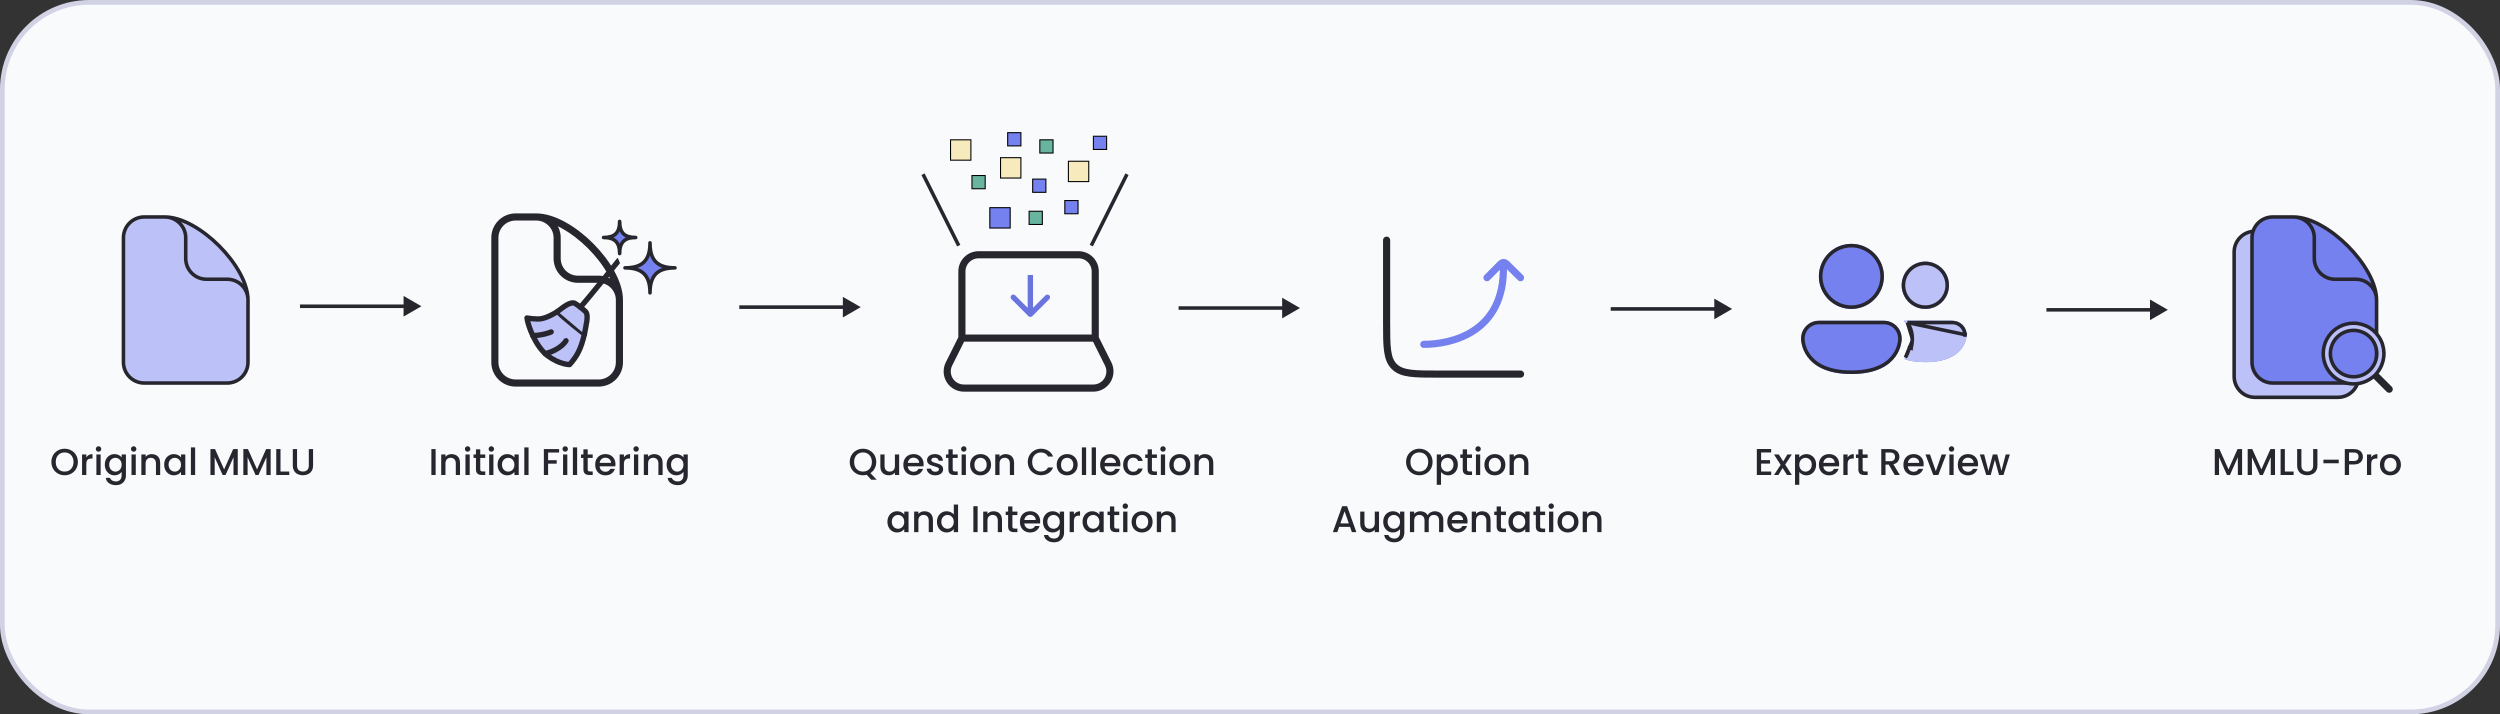 <svg width="700" height="200" viewBox="0 0 700 200" fill="none" xmlns="http://www.w3.org/2000/svg">
<rect x="0" y="0" width="700" height="200" fill="#333333" stroke="none"/>
<rect x="0.661" y="0.661" width="698.678" height="198.678" rx="24.339" fill="#F9FAFB"/>
<rect x="0.661" y="0.661" width="698.678" height="198.678" rx="24.339" stroke="#D2D2E5" stroke-width="1.322"/>
<path d="M46.131 60.75H40.375C38.833 60.75 37.355 61.362 36.265 62.452C35.175 63.542 34.562 65.021 34.562 66.562V101.438C34.562 102.979 35.175 104.458 36.265 105.548C37.355 106.638 38.833 107.25 40.375 107.25H63.625C65.167 107.25 66.645 106.638 67.735 105.548C68.825 104.458 69.438 102.979 69.438 101.438V84M46.131 60.75C49.342 60.75 52 63.351 52 66.562V72.375C52 73.917 52.612 75.395 53.702 76.485C54.792 77.575 56.271 78.188 57.812 78.188H63.625C65.167 78.188 66.645 78.8 67.735 79.89C68.825 80.98 69.438 82.458 69.438 84M46.131 60.75C55.663 60.75 69.438 74.597 69.438 84L46.131 60.75Z" fill="#BCC2F7"/>
<path d="M46.131 60.75H40.375C38.833 60.75 37.355 61.362 36.265 62.452C35.175 63.542 34.562 65.021 34.562 66.562V101.437C34.562 102.979 35.175 104.458 36.265 105.548C37.355 106.638 38.833 107.25 40.375 107.25H63.625C65.167 107.25 66.645 106.638 67.735 105.548C68.825 104.458 69.438 102.979 69.438 101.437V84M46.131 60.75C49.342 60.75 52 63.351 52 66.562V72.375C52 73.917 52.612 75.395 53.702 76.485C54.792 77.575 56.271 78.188 57.812 78.188H63.625C65.167 78.188 66.645 78.8 67.735 79.89C68.825 80.98 69.438 82.458 69.438 84M46.131 60.75C55.663 60.75 69.438 74.597 69.438 84" stroke="#27262F" stroke-linecap="round" stroke-linejoin="round"/>
<path d="M150.131 60.75H144.375C142.833 60.75 141.355 61.362 140.265 62.452C139.175 63.542 138.562 65.021 138.562 66.562V101.437C138.562 102.979 139.175 104.458 140.265 105.548C141.355 106.638 142.833 107.25 144.375 107.25H167.625C169.167 107.25 170.645 106.638 171.735 105.548C172.825 104.458 173.437 102.979 173.437 101.437V84M150.131 60.75C153.342 60.75 156 63.351 156 66.562V72.375C156 73.917 156.612 75.395 157.702 76.485C158.792 77.575 160.271 78.188 161.812 78.188H167.625C169.167 78.188 170.645 78.8 171.735 79.89C172.825 80.98 173.437 82.458 173.437 84M150.131 60.75C159.663 60.75 173.437 74.597 173.437 84" stroke="#27262F" stroke-width="2" stroke-linecap="round" stroke-linejoin="round"/>
<g clip-path="url(#clip0_8_75)">
<path d="M153.325 99.592C156.634 102.089 159.481 102.088 159.481 102.088C161.593 99.731 162.663 97.716 163.642 93.548C163.642 93.548 157.468 88.765 156.14 87.191C156.14 87.191 153.698 88.808 151.715 89.215C150.221 89.521 147.558 89.035 147.558 89.035C147.818 91.187 149.963 97.053 153.325 99.592Z" fill="#BCC2F7" stroke="#27262F" stroke-width="1.5" stroke-linecap="round" stroke-linejoin="round"/>
<path d="M156.14 87.191C157.456 86.24 159.821 84.125 161.125 85.029C162.143 85.684 163.096 86.434 163.973 87.268C164.902 88.236 164.082 91.05 163.642 93.548" fill="#BCC2F7"/>
<path d="M156.14 87.191C157.456 86.24 159.821 84.125 161.125 85.029C162.143 85.684 163.096 86.434 163.973 87.268C164.902 88.236 164.082 91.05 163.642 93.548" stroke="#27262F" stroke-width="1.5" stroke-linecap="round" stroke-linejoin="round"/>
<path d="M162.516 86.017C164.753 83.511 173.277 72.9 173.277 72.9L162.516 86.017ZM149.185 93.973C152.338 93.859 154.324 92.943 154.324 92.943L149.185 93.973ZM152.654 99.028C157.151 97.878 158.478 95.412 158.478 95.412L152.654 99.028Z" fill="#BCC2F7"/>
<path d="M162.516 86.017C164.753 83.511 173.277 72.9 173.277 72.9M149.185 93.973C152.338 93.859 154.324 92.943 154.324 92.943M152.654 99.028C157.151 97.878 158.478 95.412 158.478 95.412" stroke="#27262F" stroke-width="1.5" stroke-linecap="round" stroke-linejoin="round"/>
</g>
<path d="M175 75C179.875 75 182 72.949 182 68C182 72.949 184.11 75 189 75C184.11 75 182 77.11 182 82C182 77.11 179.875 75 175 75ZM169 66.5C172.134 66.5 173.5 65.182 173.5 62C173.5 65.182 174.857 66.5 178 66.5C174.857 66.5 173.5 67.857 173.5 71C173.5 67.857 172.134 66.5 169 66.5Z" fill="#7581EE" stroke="#27262F" stroke-linejoin="round"/>
<path d="M637.131 64.75H631.375C629.833 64.75 628.355 65.362 627.265 66.452C626.175 67.543 625.562 69.021 625.562 70.562V105.438C625.562 106.979 626.175 108.458 627.265 109.548C628.355 110.638 629.833 111.25 631.375 111.25H654.625C656.167 111.25 657.645 110.638 658.735 109.548C659.825 108.458 660.438 106.979 660.438 105.438V88M637.131 64.75C640.342 64.75 643 67.351 643 70.562V76.375C643 77.917 643.612 79.395 644.702 80.485C645.792 81.575 647.271 82.188 648.812 82.188H654.625C656.167 82.188 657.645 82.8 658.735 83.89C659.825 84.98 660.438 86.458 660.438 88M637.131 64.75C646.663 64.75 660.438 78.597 660.438 88L637.131 64.75Z" fill="#BCC2F7"/>
<path d="M637.131 64.75H631.375C629.833 64.75 628.355 65.362 627.265 66.452C626.175 67.543 625.562 69.021 625.562 70.562V105.437C625.562 106.979 626.175 108.458 627.265 109.548C628.355 110.638 629.833 111.25 631.375 111.25H654.625C656.167 111.25 657.645 110.638 658.735 109.548C659.825 108.458 660.437 106.979 660.437 105.437V88M637.131 64.75C640.342 64.75 643 67.351 643 70.562V76.375C643 77.917 643.612 79.395 644.702 80.485C645.792 81.575 647.271 82.188 648.812 82.188H654.625C656.167 82.188 657.645 82.8 658.735 83.89C659.825 84.98 660.437 86.458 660.437 88M637.131 64.75C646.663 64.75 660.437 78.597 660.437 88" stroke="#27262F" stroke-linecap="round" stroke-linejoin="round"/>
<path d="M642.131 60.75H636.375C634.833 60.75 633.355 61.362 632.265 62.452C631.175 63.542 630.562 65.021 630.562 66.562V101.438C630.562 102.979 631.175 104.458 632.265 105.548C633.355 106.638 634.833 107.25 636.375 107.25H659.625C661.167 107.25 662.645 106.638 663.735 105.548C664.825 104.458 665.438 102.979 665.438 101.438V84M642.131 60.75C645.342 60.75 648 63.351 648 66.562V72.375C648 73.917 648.612 75.395 649.702 76.485C650.792 77.575 652.271 78.188 653.812 78.188H659.625C661.167 78.188 662.645 78.8 663.735 79.89C664.825 80.98 665.438 82.458 665.438 84M642.131 60.75C651.663 60.75 665.438 74.597 665.438 84L642.131 60.75Z" fill="#7581EE"/>
<path d="M642.131 60.75H636.375C634.833 60.75 633.355 61.362 632.265 62.452C631.175 63.542 630.562 65.021 630.562 66.562V101.438C630.562 102.979 631.175 104.458 632.265 105.548C633.355 106.638 634.833 107.25 636.375 107.25H659.625C661.167 107.25 662.645 106.638 663.735 105.548C664.825 104.458 665.438 102.979 665.438 101.438V84M642.131 60.75C645.342 60.75 648 63.351 648 66.562V72.375C648 73.917 648.612 75.395 649.702 76.485C650.792 77.575 652.271 78.188 653.812 78.188H659.625C661.167 78.188 662.645 78.8 663.735 79.89C664.825 80.98 665.438 82.458 665.438 84M642.131 60.75C651.663 60.75 665.438 74.597 665.438 84" stroke="#27262F" stroke-linecap="round" stroke-linejoin="round"/>
<path d="M664.972 105.678L664.655 105.362L664.306 105.641C663.245 106.489 661.997 107.07 660.665 107.335C659.334 107.601 657.958 107.544 656.653 107.169C655.348 106.794 654.152 106.112 653.165 105.18C652.178 104.248 651.428 103.092 650.979 101.811C650.53 100.53 650.395 99.159 650.584 97.815C650.773 96.47 651.282 95.191 652.067 94.083C652.853 92.976 653.892 92.072 655.098 91.449C656.304 90.826 657.642 90.5 659 90.5C660.601 90.5 662.169 90.952 663.524 91.804C664.88 92.656 665.967 93.873 666.661 95.315C667.355 96.758 667.627 98.367 667.447 99.957C667.266 101.548 666.641 103.055 665.641 104.306L665.362 104.655L665.678 104.972L669.35 108.643C669.439 108.737 669.489 108.862 669.488 108.992C669.487 109.123 669.434 109.249 669.341 109.341C669.249 109.434 669.123 109.487 668.992 109.488C668.862 109.489 668.737 109.439 668.643 109.35L664.972 105.678ZM652.995 96.513C652.668 97.301 652.5 98.146 652.5 99C652.5 100.724 653.185 102.377 654.404 103.596C655.623 104.815 657.276 105.5 659 105.5C660.724 105.5 662.377 104.815 663.596 103.596C664.815 102.377 665.5 100.724 665.5 99C665.5 98.146 665.332 97.301 665.005 96.513C664.679 95.724 664.2 95.007 663.596 94.404C662.993 93.8 662.276 93.321 661.487 92.995C660.699 92.668 659.854 92.5 659 92.5C658.146 92.5 657.301 92.668 656.513 92.995C655.724 93.321 655.007 93.8 654.404 94.404C653.8 95.007 653.321 95.724 652.995 96.513Z" fill="#BCC2F7" stroke="#27262F"/>
<path d="M18.096 133.073C17.421 133.073 16.797 132.916 16.226 132.603C15.662 132.282 15.212 131.84 14.878 131.276C14.55 130.704 14.387 130.064 14.387 129.353C14.387 128.642 14.55 128.005 14.878 127.441C15.212 126.876 15.662 126.437 16.226 126.124C16.797 125.803 17.421 125.643 18.096 125.643C18.779 125.643 19.403 125.803 19.967 126.124C20.538 126.437 20.988 126.876 21.315 127.441C21.642 128.005 21.806 128.642 21.806 129.353C21.806 130.064 21.642 130.704 21.315 131.276C20.988 131.84 20.538 132.282 19.967 132.603C19.403 132.916 18.779 133.073 18.096 133.073ZM18.096 132.039C18.577 132.039 19.006 131.931 19.382 131.715C19.758 131.492 20.051 131.178 20.26 130.774C20.476 130.363 20.584 129.889 20.584 129.353C20.584 128.817 20.476 128.346 20.26 127.942C20.051 127.538 19.758 127.228 19.382 127.012C19.006 126.796 18.577 126.688 18.096 126.688C17.616 126.688 17.187 126.796 16.811 127.012C16.435 127.228 16.139 127.538 15.923 127.942C15.714 128.346 15.609 128.817 15.609 129.353C15.609 129.889 15.714 130.363 15.923 130.774C16.139 131.178 16.435 131.492 16.811 131.715C17.187 131.931 17.616 132.039 18.096 132.039ZM24.17 128.078C24.344 127.785 24.574 127.559 24.859 127.399C25.152 127.232 25.497 127.148 25.894 127.148V128.381H25.591C25.124 128.381 24.769 128.5 24.525 128.736C24.288 128.973 24.17 129.384 24.17 129.969V133H22.978V127.242H24.17V128.078ZM27.595 126.479C27.379 126.479 27.198 126.406 27.052 126.26C26.905 126.113 26.832 125.932 26.832 125.716C26.832 125.5 26.905 125.319 27.052 125.173C27.198 125.027 27.379 124.953 27.595 124.953C27.804 124.953 27.982 125.027 28.128 125.173C28.274 125.319 28.348 125.5 28.348 125.716C28.348 125.932 28.274 126.113 28.128 126.26C27.982 126.406 27.804 126.479 27.595 126.479ZM28.18 127.242V133H26.989V127.242H28.18ZM32.064 127.148C32.51 127.148 32.904 127.239 33.245 127.42C33.593 127.594 33.865 127.813 34.06 128.078V127.242H35.262V133.094C35.262 133.624 35.151 134.094 34.928 134.505C34.705 134.923 34.381 135.25 33.956 135.487C33.538 135.724 33.036 135.842 32.451 135.842C31.671 135.842 31.023 135.658 30.507 135.289C29.992 134.926 29.699 134.432 29.629 133.805H30.81C30.901 134.104 31.092 134.345 31.385 134.526C31.685 134.714 32.04 134.808 32.451 134.808C32.932 134.808 33.318 134.662 33.611 134.369C33.91 134.076 34.06 133.651 34.06 133.094V132.133C33.858 132.404 33.583 132.634 33.235 132.822C32.893 133.003 32.503 133.094 32.064 133.094C31.563 133.094 31.103 132.969 30.685 132.718C30.274 132.46 29.946 132.105 29.703 131.652C29.466 131.192 29.347 130.673 29.347 130.095C29.347 129.517 29.466 129.005 29.703 128.559C29.946 128.113 30.274 127.768 30.685 127.524C31.103 127.273 31.563 127.148 32.064 127.148ZM34.06 130.116C34.06 129.719 33.977 129.374 33.809 129.081C33.649 128.789 33.437 128.566 33.172 128.412C32.907 128.259 32.622 128.183 32.315 128.183C32.009 128.183 31.723 128.259 31.458 128.412C31.194 128.559 30.977 128.778 30.81 129.071C30.65 129.356 30.57 129.698 30.57 130.095C30.57 130.492 30.65 130.84 30.81 131.14C30.977 131.439 31.194 131.669 31.458 131.83C31.73 131.983 32.016 132.059 32.315 132.059C32.622 132.059 32.907 131.983 33.172 131.83C33.437 131.676 33.649 131.453 33.809 131.161C33.977 130.861 34.06 130.513 34.06 130.116ZM37.433 126.479C37.217 126.479 37.036 126.406 36.889 126.26C36.743 126.113 36.67 125.932 36.67 125.716C36.67 125.5 36.743 125.319 36.889 125.173C37.036 125.027 37.217 124.953 37.433 124.953C37.642 124.953 37.819 125.027 37.966 125.173C38.112 125.319 38.185 125.5 38.185 125.716C38.185 125.932 38.112 126.113 37.966 126.26C37.819 126.406 37.642 126.479 37.433 126.479ZM38.018 127.242V133H36.827V127.242H38.018ZM42.487 127.148C42.94 127.148 43.344 127.242 43.699 127.43C44.062 127.618 44.344 127.897 44.546 128.266C44.748 128.635 44.849 129.081 44.849 129.604V133H43.668V129.781C43.668 129.266 43.539 128.872 43.281 128.601C43.024 128.322 42.672 128.183 42.226 128.183C41.78 128.183 41.425 128.322 41.16 128.601C40.902 128.872 40.773 129.266 40.773 129.781V133H39.582V127.242H40.773V127.9C40.968 127.664 41.216 127.479 41.515 127.347C41.822 127.214 42.146 127.148 42.487 127.148ZM45.971 130.095C45.971 129.517 46.09 129.005 46.327 128.559C46.571 128.113 46.898 127.768 47.309 127.524C47.727 127.273 48.187 127.148 48.688 127.148C49.141 127.148 49.535 127.239 49.869 127.42C50.211 127.594 50.482 127.813 50.684 128.078V127.242H51.886V133H50.684V132.143C50.482 132.415 50.207 132.641 49.859 132.822C49.51 133.003 49.113 133.094 48.667 133.094C48.173 133.094 47.72 132.969 47.309 132.718C46.898 132.46 46.571 132.105 46.327 131.652C46.09 131.192 45.971 130.673 45.971 130.095ZM50.684 130.116C50.684 129.719 50.601 129.374 50.434 129.081C50.273 128.789 50.061 128.566 49.796 128.412C49.531 128.259 49.246 128.183 48.939 128.183C48.633 128.183 48.347 128.259 48.082 128.412C47.818 128.559 47.602 128.778 47.434 129.071C47.274 129.356 47.194 129.698 47.194 130.095C47.194 130.492 47.274 130.84 47.434 131.14C47.602 131.439 47.818 131.669 48.082 131.83C48.354 131.983 48.64 132.059 48.939 132.059C49.246 132.059 49.531 131.983 49.796 131.83C50.061 131.676 50.273 131.453 50.434 131.161C50.601 130.861 50.684 130.513 50.684 130.116ZM54.642 125.267V133H53.451V125.267H54.642ZM66.57 125.737V133H65.379V128.026L63.163 133H62.338L60.112 128.026V133H58.921V125.737H60.206L62.756 131.432L65.295 125.737H66.57ZM75.785 125.737V133H74.594V128.026L72.379 133H71.553L69.327 128.026V133H68.136V125.737H69.421L71.971 131.432L74.51 125.737H75.785ZM78.542 132.039H80.998V133H77.351V125.737H78.542V132.039ZM83.175 125.737V130.367C83.175 130.917 83.318 131.331 83.604 131.61C83.896 131.889 84.3 132.028 84.816 132.028C85.338 132.028 85.743 131.889 86.028 131.61C86.321 131.331 86.467 130.917 86.467 130.367V125.737H87.658V130.346C87.658 130.938 87.529 131.439 87.272 131.85C87.014 132.262 86.669 132.568 86.237 132.77C85.805 132.972 85.328 133.073 84.805 133.073C84.283 133.073 83.806 132.972 83.374 132.77C82.949 132.568 82.611 132.262 82.36 131.85C82.109 131.439 81.984 130.938 81.984 130.346V125.737H83.175Z" fill="#27262F"/>
<path d="M121.975 125.737V133H120.784V125.737H121.975ZM126.444 127.148C126.897 127.148 127.301 127.242 127.656 127.43C128.019 127.618 128.301 127.897 128.503 128.266C128.705 128.635 128.806 129.081 128.806 129.604V133H127.625V129.781C127.625 129.266 127.496 128.872 127.238 128.601C126.981 128.322 126.629 128.183 126.183 128.183C125.737 128.183 125.382 128.322 125.117 128.601C124.859 128.872 124.73 129.266 124.73 129.781V133H123.539V127.242H124.73V127.9C124.925 127.664 125.173 127.479 125.472 127.347C125.779 127.214 126.103 127.148 126.444 127.148ZM130.932 126.479C130.716 126.479 130.534 126.406 130.388 126.26C130.242 126.113 130.169 125.932 130.169 125.716C130.169 125.5 130.242 125.319 130.388 125.173C130.534 125.027 130.716 124.953 130.932 124.953C131.141 124.953 131.318 125.027 131.465 125.173C131.611 125.319 131.684 125.5 131.684 125.716C131.684 125.932 131.611 126.113 131.465 126.26C131.318 126.406 131.141 126.479 130.932 126.479ZM131.517 127.242V133H130.325V127.242H131.517ZM134.471 128.214V131.401C134.471 131.617 134.519 131.774 134.617 131.871C134.722 131.962 134.896 132.007 135.14 132.007H135.871V133H134.931C134.394 133 133.983 132.875 133.697 132.624C133.412 132.373 133.269 131.965 133.269 131.401V128.214H132.59V127.242H133.269V125.81H134.471V127.242H135.871V128.214H134.471ZM137.575 126.479C137.359 126.479 137.178 126.406 137.032 126.26C136.885 126.113 136.812 125.932 136.812 125.716C136.812 125.5 136.885 125.319 137.032 125.173C137.178 125.027 137.359 124.953 137.575 124.953C137.784 124.953 137.962 125.027 138.108 125.173C138.254 125.319 138.328 125.5 138.328 125.716C138.328 125.932 138.254 126.113 138.108 126.26C137.962 126.406 137.784 126.479 137.575 126.479ZM138.16 127.242V133H136.969V127.242H138.16ZM139.327 130.095C139.327 129.517 139.446 129.005 139.683 128.559C139.926 128.113 140.254 127.768 140.665 127.524C141.083 127.273 141.543 127.148 142.044 127.148C142.497 127.148 142.891 127.239 143.225 127.42C143.566 127.594 143.838 127.813 144.04 128.078V127.242H145.242V133H144.04V132.143C143.838 132.415 143.563 132.641 143.215 132.822C142.866 133.003 142.469 133.094 142.023 133.094C141.529 133.094 141.076 132.969 140.665 132.718C140.254 132.46 139.926 132.105 139.683 131.652C139.446 131.192 139.327 130.673 139.327 130.095ZM144.04 130.116C144.04 129.719 143.957 129.374 143.789 129.081C143.629 128.789 143.417 128.566 143.152 128.412C142.887 128.259 142.602 128.183 142.295 128.183C141.989 128.183 141.703 128.259 141.438 128.412C141.173 128.559 140.957 128.778 140.79 129.071C140.63 129.356 140.55 129.698 140.55 130.095C140.55 130.492 140.63 130.84 140.79 131.14C140.957 131.439 141.173 131.669 141.438 131.83C141.71 131.983 141.996 132.059 142.295 132.059C142.602 132.059 142.887 131.983 143.152 131.83C143.417 131.676 143.629 131.453 143.789 131.161C143.957 130.861 144.04 130.513 144.04 130.116ZM147.998 125.267V133H146.807V125.267H147.998ZM156.551 125.737V126.709H153.468V128.851H155.871V129.823H153.468V133H152.277V125.737H156.551ZM158.261 126.479C158.045 126.479 157.864 126.406 157.717 126.26C157.571 126.113 157.498 125.932 157.498 125.716C157.498 125.5 157.571 125.319 157.717 125.173C157.864 125.027 158.045 124.953 158.261 124.953C158.47 124.953 158.647 125.027 158.794 125.173C158.94 125.319 159.013 125.5 159.013 125.716C159.013 125.932 158.94 126.113 158.794 126.26C158.647 126.406 158.47 126.479 158.261 126.479ZM158.846 127.242V133H157.655V127.242H158.846ZM161.601 125.267V133H160.41V125.267H161.601ZM164.555 128.214V131.401C164.555 131.617 164.604 131.774 164.702 131.871C164.806 131.962 164.98 132.007 165.224 132.007H165.956V133H165.015C164.479 133 164.068 132.875 163.782 132.624C163.496 132.373 163.354 131.965 163.354 131.401V128.214H162.674V127.242H163.354V125.81H164.555V127.242H165.956V128.214H164.555ZM172.331 129.98C172.331 130.196 172.317 130.391 172.289 130.565H167.89C167.924 131.025 168.095 131.394 168.402 131.673C168.708 131.952 169.084 132.091 169.53 132.091C170.171 132.091 170.624 131.823 170.889 131.286H172.174C172 131.816 171.683 132.251 171.223 132.592C170.77 132.927 170.206 133.094 169.53 133.094C168.98 133.094 168.485 132.972 168.046 132.728C167.614 132.477 167.273 132.129 167.022 131.683C166.778 131.23 166.656 130.708 166.656 130.116C166.656 129.524 166.775 129.005 167.012 128.559C167.256 128.106 167.593 127.758 168.025 127.514C168.464 127.27 168.966 127.148 169.53 127.148C170.074 127.148 170.558 127.266 170.983 127.503C171.408 127.74 171.739 128.075 171.976 128.507C172.212 128.931 172.331 129.423 172.331 129.98ZM171.087 129.604C171.08 129.165 170.924 128.813 170.617 128.548C170.31 128.284 169.931 128.151 169.478 128.151C169.067 128.151 168.715 128.284 168.423 128.548C168.13 128.806 167.956 129.158 167.9 129.604H171.087ZM174.694 128.078C174.869 127.785 175.099 127.559 175.384 127.399C175.677 127.232 176.022 127.148 176.419 127.148V128.381H176.116C175.649 128.381 175.294 128.5 175.05 128.736C174.813 128.973 174.694 129.384 174.694 129.969V133H173.503V127.242H174.694V128.078ZM178.12 126.479C177.904 126.479 177.723 126.406 177.576 126.26C177.43 126.113 177.357 125.932 177.357 125.716C177.357 125.5 177.43 125.319 177.576 125.173C177.723 125.027 177.904 124.953 178.12 124.953C178.329 124.953 178.507 125.027 178.653 125.173C178.799 125.319 178.872 125.5 178.872 125.716C178.872 125.932 178.799 126.113 178.653 126.26C178.507 126.406 178.329 126.479 178.12 126.479ZM178.705 127.242V133H177.514V127.242H178.705ZM183.174 127.148C183.627 127.148 184.031 127.242 184.386 127.43C184.749 127.618 185.031 127.897 185.233 128.266C185.435 128.635 185.536 129.081 185.536 129.604V133H184.355V129.781C184.355 129.266 184.226 128.872 183.968 128.601C183.711 128.322 183.359 128.183 182.913 128.183C182.467 128.183 182.112 128.322 181.847 128.601C181.589 128.872 181.46 129.266 181.46 129.781V133H180.269V127.242H181.46V127.9C181.656 127.664 181.903 127.479 182.202 127.347C182.509 127.214 182.833 127.148 183.174 127.148ZM189.375 127.148C189.821 127.148 190.215 127.239 190.556 127.42C190.905 127.594 191.176 127.813 191.371 128.078V127.242H192.573V133.094C192.573 133.624 192.462 134.094 192.239 134.505C192.016 134.923 191.692 135.25 191.267 135.487C190.849 135.724 190.347 135.842 189.762 135.842C188.982 135.842 188.334 135.658 187.818 135.289C187.303 134.926 187.01 134.432 186.941 133.805H188.121C188.212 134.104 188.404 134.345 188.696 134.526C188.996 134.714 189.351 134.808 189.762 134.808C190.243 134.808 190.629 134.662 190.922 134.369C191.222 134.076 191.371 133.651 191.371 133.094V132.133C191.169 132.404 190.894 132.634 190.546 132.822C190.204 133.003 189.814 133.094 189.375 133.094C188.874 133.094 188.414 132.969 187.996 132.718C187.585 132.46 187.258 132.105 187.014 131.652C186.777 131.192 186.658 130.673 186.658 130.095C186.658 129.517 186.777 129.005 187.014 128.559C187.258 128.113 187.585 127.768 187.996 127.524C188.414 127.273 188.874 127.148 189.375 127.148ZM191.371 130.116C191.371 129.719 191.288 129.374 191.121 129.081C190.96 128.789 190.748 128.566 190.483 128.412C190.218 128.259 189.933 128.183 189.626 128.183C189.32 128.183 189.034 128.259 188.769 128.412C188.505 128.559 188.289 128.778 188.121 129.071C187.961 129.356 187.881 129.698 187.881 130.095C187.881 130.492 187.961 130.84 188.121 131.14C188.289 131.439 188.505 131.669 188.769 131.83C189.041 131.983 189.327 132.059 189.626 132.059C189.933 132.059 190.218 131.983 190.483 131.83C190.748 131.676 190.96 131.453 191.121 131.161C191.288 130.861 191.371 130.513 191.371 130.116Z" fill="#27262F"/>
<path d="M243.947 134.317L242.672 132.937C242.358 133.028 242.013 133.073 241.637 133.073C240.962 133.073 240.338 132.916 239.767 132.603C239.202 132.282 238.753 131.84 238.419 131.276C238.091 130.704 237.928 130.064 237.928 129.353C237.928 128.642 238.091 128.005 238.419 127.441C238.753 126.876 239.202 126.437 239.767 126.124C240.338 125.803 240.962 125.643 241.637 125.643C242.32 125.643 242.944 125.803 243.508 126.124C244.079 126.437 244.528 126.876 244.856 127.441C245.183 128.005 245.347 128.642 245.347 129.353C245.347 130.022 245.201 130.628 244.908 131.171C244.623 131.708 244.225 132.14 243.717 132.467L245.462 134.317H243.947ZM239.15 129.353C239.15 129.889 239.255 130.363 239.464 130.774C239.68 131.178 239.976 131.492 240.352 131.715C240.728 131.931 241.157 132.039 241.637 132.039C242.118 132.039 242.546 131.931 242.923 131.715C243.299 131.492 243.591 131.178 243.8 130.774C244.016 130.363 244.124 129.889 244.124 129.353C244.124 128.817 244.016 128.346 243.8 127.942C243.591 127.538 243.299 127.228 242.923 127.012C242.546 126.796 242.118 126.688 241.637 126.688C241.157 126.688 240.728 126.796 240.352 127.012C239.976 127.228 239.68 127.538 239.464 127.942C239.255 128.346 239.15 128.817 239.15 129.353ZM251.764 127.242V133H250.573V132.321C250.385 132.558 250.138 132.746 249.831 132.885C249.532 133.017 249.211 133.084 248.87 133.084C248.417 133.084 248.009 132.99 247.647 132.801C247.292 132.613 247.01 132.335 246.801 131.965C246.599 131.596 246.498 131.15 246.498 130.628V127.242H247.679V130.45C247.679 130.966 247.807 131.363 248.065 131.641C248.323 131.913 248.675 132.049 249.121 132.049C249.567 132.049 249.918 131.913 250.176 131.641C250.441 131.363 250.573 130.966 250.573 130.45V127.242H251.764ZM258.614 129.98C258.614 130.196 258.6 130.391 258.572 130.565H254.172C254.207 131.025 254.378 131.394 254.684 131.673C254.991 131.952 255.367 132.091 255.813 132.091C256.454 132.091 256.907 131.823 257.171 131.286H258.457C258.283 131.816 257.966 132.251 257.506 132.592C257.053 132.927 256.489 133.094 255.813 133.094C255.263 133.094 254.768 132.972 254.329 132.728C253.897 132.477 253.556 132.129 253.305 131.683C253.061 131.23 252.939 130.708 252.939 130.116C252.939 129.524 253.058 129.005 253.295 128.559C253.538 128.106 253.876 127.758 254.308 127.514C254.747 127.27 255.249 127.148 255.813 127.148C256.356 127.148 256.841 127.266 257.266 127.503C257.69 127.74 258.021 128.075 258.258 128.507C258.495 128.931 258.614 129.423 258.614 129.98ZM257.37 129.604C257.363 129.165 257.206 128.813 256.9 128.548C256.593 128.284 256.214 128.151 255.761 128.151C255.35 128.151 254.998 128.284 254.705 128.548C254.413 128.806 254.238 129.158 254.183 129.604H257.37ZM261.876 133.094C261.423 133.094 261.016 133.014 260.653 132.854C260.298 132.686 260.016 132.464 259.807 132.185C259.598 131.899 259.486 131.582 259.472 131.234H260.706C260.726 131.478 260.841 131.683 261.05 131.85C261.266 132.011 261.535 132.091 261.855 132.091C262.189 132.091 262.447 132.028 262.628 131.903C262.816 131.77 262.91 131.603 262.91 131.401C262.91 131.185 262.806 131.025 262.597 130.92C262.395 130.816 262.071 130.701 261.625 130.576C261.193 130.457 260.841 130.342 260.57 130.231C260.298 130.119 260.061 129.949 259.859 129.719C259.664 129.489 259.566 129.186 259.566 128.81C259.566 128.503 259.657 128.224 259.838 127.974C260.019 127.716 260.277 127.514 260.611 127.367C260.953 127.221 261.343 127.148 261.782 127.148C262.437 127.148 262.963 127.315 263.36 127.65C263.764 127.977 263.98 128.426 264.008 128.998H262.816C262.796 128.74 262.691 128.534 262.503 128.381C262.315 128.228 262.061 128.151 261.74 128.151C261.427 128.151 261.186 128.21 261.019 128.329C260.852 128.447 260.768 128.604 260.768 128.799C260.768 128.952 260.824 129.081 260.935 129.186C261.047 129.29 261.183 129.374 261.343 129.437C261.503 129.492 261.74 129.565 262.054 129.656C262.472 129.767 262.813 129.882 263.078 130.001C263.349 130.112 263.583 130.28 263.778 130.502C263.973 130.725 264.074 131.021 264.081 131.391C264.081 131.718 263.99 132.011 263.809 132.269C263.628 132.526 263.37 132.728 263.036 132.875C262.708 133.021 262.322 133.094 261.876 133.094ZM266.758 128.214V131.401C266.758 131.617 266.807 131.774 266.904 131.871C267.009 131.962 267.183 132.007 267.427 132.007H268.158V133H267.218C266.681 133 266.27 132.875 265.985 132.624C265.699 132.373 265.556 131.965 265.556 131.401V128.214H264.877V127.242H265.556V125.81H266.758V127.242H268.158V128.214H266.758ZM269.862 126.479C269.646 126.479 269.465 126.406 269.319 126.26C269.173 126.113 269.099 125.932 269.099 125.716C269.099 125.5 269.173 125.319 269.319 125.173C269.465 125.027 269.646 124.953 269.862 124.953C270.071 124.953 270.249 125.027 270.395 125.173C270.542 125.319 270.615 125.5 270.615 125.716C270.615 125.932 270.542 126.113 270.395 126.26C270.249 126.406 270.071 126.479 269.862 126.479ZM270.448 127.242V133H269.256V127.242H270.448ZM274.509 133.094C273.966 133.094 273.475 132.972 273.036 132.728C272.597 132.477 272.252 132.129 272.001 131.683C271.75 131.23 271.625 130.708 271.625 130.116C271.625 129.531 271.754 129.012 272.012 128.559C272.269 128.106 272.621 127.758 273.067 127.514C273.513 127.27 274.011 127.148 274.561 127.148C275.112 127.148 275.61 127.27 276.056 127.514C276.502 127.758 276.853 128.106 277.111 128.559C277.369 129.012 277.498 129.531 277.498 130.116C277.498 130.701 277.365 131.22 277.101 131.673C276.836 132.126 276.474 132.477 276.014 132.728C275.561 132.972 275.06 133.094 274.509 133.094ZM274.509 132.059C274.816 132.059 275.101 131.986 275.366 131.84C275.638 131.694 275.857 131.474 276.024 131.182C276.192 130.889 276.275 130.534 276.275 130.116C276.275 129.698 276.195 129.346 276.035 129.06C275.875 128.768 275.662 128.548 275.397 128.402C275.133 128.256 274.847 128.183 274.541 128.183C274.234 128.183 273.948 128.256 273.684 128.402C273.426 128.548 273.22 128.768 273.067 129.06C272.914 129.346 272.837 129.698 272.837 130.116C272.837 130.736 272.994 131.217 273.307 131.558C273.628 131.892 274.028 132.059 274.509 132.059ZM281.581 127.148C282.033 127.148 282.438 127.242 282.793 127.43C283.155 127.618 283.437 127.897 283.639 128.266C283.841 128.635 283.942 129.081 283.942 129.604V133H282.761V129.781C282.761 129.266 282.633 128.872 282.375 128.601C282.117 128.322 281.765 128.183 281.319 128.183C280.874 128.183 280.518 128.322 280.253 128.601C279.996 128.872 279.867 129.266 279.867 129.781V133H278.676V127.242H279.867V127.9C280.062 127.664 280.309 127.479 280.609 127.347C280.915 127.214 281.239 127.148 281.581 127.148ZM287.779 129.353C287.779 128.642 287.943 128.005 288.271 127.441C288.605 126.876 289.054 126.437 289.619 126.124C290.19 125.803 290.813 125.643 291.489 125.643C292.262 125.643 292.949 125.835 293.548 126.218C294.154 126.594 294.593 127.131 294.864 127.827H293.433C293.245 127.444 292.983 127.158 292.649 126.97C292.315 126.782 291.928 126.688 291.489 126.688C291.008 126.688 290.58 126.796 290.204 127.012C289.828 127.228 289.531 127.538 289.316 127.942C289.107 128.346 289.002 128.817 289.002 129.353C289.002 129.889 289.107 130.36 289.316 130.764C289.531 131.168 289.828 131.481 290.204 131.704C290.58 131.92 291.008 132.028 291.489 132.028C291.928 132.028 292.315 131.934 292.649 131.746C292.983 131.558 293.245 131.272 293.433 130.889H294.864C294.593 131.586 294.154 132.122 293.548 132.498C292.949 132.875 292.262 133.063 291.489 133.063C290.806 133.063 290.183 132.906 289.619 132.592C289.054 132.272 288.605 131.83 288.271 131.265C287.943 130.701 287.779 130.064 287.779 129.353ZM298.756 133.094C298.213 133.094 297.722 132.972 297.283 132.728C296.844 132.477 296.499 132.129 296.248 131.683C295.998 131.23 295.872 130.708 295.872 130.116C295.872 129.531 296.001 129.012 296.259 128.559C296.517 128.106 296.868 127.758 297.314 127.514C297.76 127.27 298.258 127.148 298.809 127.148C299.359 127.148 299.857 127.27 300.303 127.514C300.749 127.758 301.101 128.106 301.358 128.559C301.616 129.012 301.745 129.531 301.745 130.116C301.745 130.701 301.613 131.22 301.348 131.673C301.083 132.126 300.721 132.477 300.261 132.728C299.808 132.972 299.307 133.094 298.756 133.094ZM298.756 132.059C299.063 132.059 299.349 131.986 299.613 131.84C299.885 131.694 300.104 131.474 300.272 131.182C300.439 130.889 300.522 130.534 300.522 130.116C300.522 129.698 300.442 129.346 300.282 129.06C300.122 128.768 299.909 128.548 299.645 128.402C299.38 128.256 299.094 128.183 298.788 128.183C298.481 128.183 298.196 128.256 297.931 128.402C297.673 128.548 297.468 128.768 297.314 129.06C297.161 129.346 297.084 129.698 297.084 130.116C297.084 130.736 297.241 131.217 297.555 131.558C297.875 131.892 298.276 132.059 298.756 132.059ZM304.114 125.267V133H302.923V125.267H304.114ZM306.869 125.267V133H305.678V125.267H306.869ZM313.711 129.98C313.711 130.196 313.697 130.391 313.669 130.565H309.27C309.304 131.025 309.475 131.394 309.782 131.673C310.088 131.952 310.464 132.091 310.91 132.091C311.551 132.091 312.004 131.823 312.269 131.286H313.554C313.38 131.816 313.063 132.251 312.603 132.592C312.15 132.927 311.586 133.094 310.91 133.094C310.36 133.094 309.865 132.972 309.426 132.728C308.994 132.477 308.653 132.129 308.402 131.683C308.158 131.23 308.036 130.708 308.036 130.116C308.036 129.524 308.155 129.005 308.392 128.559C308.636 128.106 308.973 127.758 309.405 127.514C309.844 127.27 310.346 127.148 310.91 127.148C311.454 127.148 311.938 127.266 312.363 127.503C312.788 127.74 313.119 128.075 313.355 128.507C313.592 128.931 313.711 129.423 313.711 129.98ZM312.467 129.604C312.46 129.165 312.304 128.813 311.997 128.548C311.69 128.284 311.311 128.151 310.858 128.151C310.447 128.151 310.095 128.284 309.802 128.548C309.51 128.806 309.336 129.158 309.28 129.604H312.467ZM314.486 130.116C314.486 129.524 314.604 129.005 314.841 128.559C315.085 128.106 315.42 127.758 315.845 127.514C316.27 127.27 316.757 127.148 317.308 127.148C318.004 127.148 318.579 127.315 319.032 127.65C319.492 127.977 319.802 128.447 319.962 129.06H318.676C318.572 128.775 318.405 128.552 318.175 128.392C317.945 128.231 317.656 128.151 317.308 128.151C316.82 128.151 316.43 128.325 316.137 128.674C315.852 129.015 315.709 129.496 315.709 130.116C315.709 130.736 315.852 131.22 316.137 131.568C316.43 131.917 316.82 132.091 317.308 132.091C317.997 132.091 318.454 131.788 318.676 131.182H319.962C319.795 131.767 319.481 132.234 319.021 132.582C318.562 132.923 317.99 133.094 317.308 133.094C316.757 133.094 316.27 132.972 315.845 132.728C315.42 132.477 315.085 132.129 314.841 131.683C314.604 131.23 314.486 130.708 314.486 130.116ZM322.539 128.214V131.401C322.539 131.617 322.588 131.774 322.685 131.871C322.79 131.962 322.964 132.007 323.208 132.007H323.939V133H322.999C322.462 133 322.051 132.875 321.766 132.624C321.48 132.373 321.337 131.965 321.337 131.401V128.214H320.658V127.242H321.337V125.81H322.539V127.242H323.939V128.214H322.539ZM325.643 126.479C325.427 126.479 325.246 126.406 325.1 126.26C324.954 126.113 324.88 125.932 324.88 125.716C324.88 125.5 324.954 125.319 325.1 125.173C325.246 125.027 325.427 124.953 325.643 124.953C325.852 124.953 326.03 125.027 326.176 125.173C326.323 125.319 326.396 125.5 326.396 125.716C326.396 125.932 326.323 126.113 326.176 126.26C326.03 126.406 325.852 126.479 325.643 126.479ZM326.228 127.242V133H325.037V127.242H326.228ZM330.29 133.094C329.747 133.094 329.256 132.972 328.817 132.728C328.378 132.477 328.033 132.129 327.782 131.683C327.531 131.23 327.406 130.708 327.406 130.116C327.406 129.531 327.535 129.012 327.793 128.559C328.05 128.106 328.402 127.758 328.848 127.514C329.294 127.27 329.792 127.148 330.342 127.148C330.893 127.148 331.391 127.27 331.837 127.514C332.283 127.758 332.634 128.106 332.892 128.559C333.15 129.012 333.279 129.531 333.279 130.116C333.279 130.701 333.146 131.22 332.882 131.673C332.617 132.126 332.255 132.477 331.795 132.728C331.342 132.972 330.84 133.094 330.29 133.094ZM330.29 132.059C330.597 132.059 330.882 131.986 331.147 131.84C331.419 131.694 331.638 131.474 331.805 131.182C331.973 130.889 332.056 130.534 332.056 130.116C332.056 129.698 331.976 129.346 331.816 129.06C331.656 128.768 331.443 128.548 331.178 128.402C330.914 128.256 330.628 128.183 330.321 128.183C330.015 128.183 329.729 128.256 329.465 128.402C329.207 128.548 329.001 128.768 328.848 129.06C328.695 129.346 328.618 129.698 328.618 130.116C328.618 130.736 328.775 131.217 329.088 131.558C329.409 131.892 329.809 132.059 330.29 132.059ZM337.362 127.148C337.814 127.148 338.218 127.242 338.574 127.43C338.936 127.618 339.218 127.897 339.42 128.266C339.622 128.635 339.723 129.081 339.723 129.604V133H338.542V129.781C338.542 129.266 338.414 128.872 338.156 128.601C337.898 128.322 337.546 128.183 337.1 128.183C336.654 128.183 336.299 128.322 336.034 128.601C335.777 128.872 335.648 129.266 335.648 129.781V133H334.456V127.242H335.648V127.9C335.843 127.664 336.09 127.479 336.39 127.347C336.696 127.214 337.02 127.148 337.362 127.148ZM248.48 146.095C248.48 145.517 248.598 145.005 248.835 144.559C249.079 144.113 249.406 143.768 249.817 143.524C250.235 143.273 250.695 143.148 251.197 143.148C251.649 143.148 252.043 143.239 252.377 143.42C252.719 143.594 252.991 143.813 253.193 144.078V143.242H254.394V149H253.193V148.143C252.991 148.415 252.715 148.641 252.367 148.822C252.019 149.003 251.622 149.094 251.176 149.094C250.681 149.094 250.228 148.969 249.817 148.718C249.406 148.46 249.079 148.105 248.835 147.652C248.598 147.192 248.48 146.673 248.48 146.095ZM253.193 146.116C253.193 145.719 253.109 145.374 252.942 145.081C252.782 144.789 252.569 144.566 252.304 144.412C252.04 144.259 251.754 144.183 251.447 144.183C251.141 144.183 250.855 144.259 250.59 144.412C250.326 144.559 250.11 144.778 249.943 145.071C249.782 145.356 249.702 145.698 249.702 146.095C249.702 146.492 249.782 146.84 249.943 147.14C250.11 147.439 250.326 147.669 250.59 147.83C250.862 147.983 251.148 148.059 251.447 148.059C251.754 148.059 252.04 147.983 252.304 147.83C252.569 147.676 252.782 147.453 252.942 147.161C253.109 146.861 253.193 146.513 253.193 146.116ZM258.864 143.148C259.317 143.148 259.721 143.242 260.076 143.43C260.439 143.618 260.721 143.897 260.923 144.266C261.125 144.635 261.226 145.081 261.226 145.604V149H260.045V145.781C260.045 145.266 259.916 144.872 259.658 144.601C259.401 144.322 259.049 144.183 258.603 144.183C258.157 144.183 257.802 144.322 257.537 144.601C257.279 144.872 257.15 145.266 257.15 145.781V149H255.959V143.242H257.15V143.9C257.345 143.664 257.593 143.479 257.892 143.347C258.199 143.214 258.523 143.148 258.864 143.148ZM262.348 146.095C262.348 145.517 262.467 145.005 262.704 144.559C262.947 144.113 263.275 143.768 263.686 143.524C264.104 143.273 264.567 143.148 265.076 143.148C265.452 143.148 265.821 143.232 266.183 143.399C266.553 143.559 266.845 143.775 267.061 144.047V141.267H268.263V149H267.061V148.133C266.866 148.411 266.594 148.641 266.246 148.822C265.905 149.003 265.511 149.094 265.065 149.094C264.564 149.094 264.104 148.969 263.686 148.718C263.275 148.46 262.947 148.105 262.704 147.652C262.467 147.192 262.348 146.673 262.348 146.095ZM267.061 146.116C267.061 145.719 266.978 145.374 266.81 145.081C266.65 144.789 266.438 144.566 266.173 144.412C265.908 144.259 265.623 144.183 265.316 144.183C265.01 144.183 264.724 144.259 264.459 144.412C264.194 144.559 263.978 144.778 263.811 145.071C263.651 145.356 263.571 145.698 263.571 146.095C263.571 146.492 263.651 146.84 263.811 147.14C263.978 147.439 264.194 147.669 264.459 147.83C264.731 147.983 265.017 148.059 265.316 148.059C265.623 148.059 265.908 147.983 266.173 147.83C266.438 147.676 266.65 147.453 266.81 147.161C266.978 146.861 267.061 146.513 267.061 146.116ZM273.734 141.737V149H272.542V141.737H273.734ZM278.203 143.148C278.656 143.148 279.06 143.242 279.415 143.43C279.777 143.618 280.059 143.897 280.261 144.266C280.463 144.635 280.564 145.081 280.564 145.604V149H279.384V145.781C279.384 145.266 279.255 144.872 278.997 144.601C278.739 144.322 278.387 144.183 277.941 144.183C277.496 144.183 277.14 144.322 276.876 144.601C276.618 144.872 276.489 145.266 276.489 145.781V149H275.298V143.242H276.489V143.9C276.684 143.664 276.931 143.479 277.231 143.347C277.537 143.214 277.861 143.148 278.203 143.148ZM283.474 144.214V147.401C283.474 147.617 283.523 147.774 283.62 147.871C283.725 147.962 283.899 148.007 284.143 148.007H284.874V149H283.934C283.397 149 282.986 148.875 282.701 148.624C282.415 148.373 282.272 147.965 282.272 147.401V144.214H281.593V143.242H282.272V141.81H283.474V143.242H284.874V144.214H283.474ZM291.249 145.98C291.249 146.196 291.235 146.391 291.208 146.565H286.808C286.843 147.025 287.014 147.394 287.32 147.673C287.627 147.952 288.003 148.091 288.449 148.091C289.09 148.091 289.543 147.823 289.807 147.286H291.093C290.918 147.816 290.602 148.251 290.142 148.592C289.689 148.927 289.125 149.094 288.449 149.094C287.898 149.094 287.404 148.972 286.965 148.728C286.533 148.477 286.192 148.129 285.941 147.683C285.697 147.23 285.575 146.708 285.575 146.116C285.575 145.524 285.693 145.005 285.93 144.559C286.174 144.106 286.512 143.758 286.944 143.514C287.383 143.27 287.885 143.148 288.449 143.148C288.992 143.148 289.476 143.266 289.901 143.503C290.326 143.74 290.657 144.075 290.894 144.507C291.131 144.931 291.249 145.423 291.249 145.98ZM290.006 145.604C289.999 145.165 289.842 144.813 289.536 144.548C289.229 144.284 288.849 144.151 288.397 144.151C287.986 144.151 287.634 144.284 287.341 144.548C287.049 144.806 286.874 145.158 286.819 145.604H290.006ZM294.742 143.148C295.188 143.148 295.581 143.239 295.923 143.42C296.271 143.594 296.543 143.813 296.738 144.078V143.242H297.939V149.094C297.939 149.624 297.828 150.094 297.605 150.505C297.382 150.923 297.058 151.25 296.633 151.487C296.215 151.724 295.714 151.842 295.128 151.842C294.348 151.842 293.7 151.658 293.185 151.289C292.669 150.926 292.376 150.432 292.307 149.805H293.488C293.578 150.104 293.77 150.345 294.062 150.526C294.362 150.714 294.717 150.808 295.128 150.808C295.609 150.808 295.996 150.662 296.288 150.369C296.588 150.076 296.738 149.651 296.738 149.094V148.133C296.536 148.404 296.26 148.634 295.912 148.822C295.571 149.003 295.181 149.094 294.742 149.094C294.24 149.094 293.78 148.969 293.362 148.718C292.951 148.46 292.624 148.105 292.38 147.652C292.143 147.192 292.025 146.673 292.025 146.095C292.025 145.517 292.143 145.005 292.38 144.559C292.624 144.113 292.951 143.768 293.362 143.524C293.78 143.273 294.24 143.148 294.742 143.148ZM296.738 146.116C296.738 145.719 296.654 145.374 296.487 145.081C296.327 144.789 296.114 144.566 295.849 144.412C295.585 144.259 295.299 144.183 294.992 144.183C294.686 144.183 294.4 144.259 294.136 144.412C293.871 144.559 293.655 144.778 293.488 145.071C293.327 145.356 293.247 145.698 293.247 146.095C293.247 146.492 293.327 146.84 293.488 147.14C293.655 147.439 293.871 147.669 294.136 147.83C294.407 147.983 294.693 148.059 294.992 148.059C295.299 148.059 295.585 147.983 295.849 147.83C296.114 147.676 296.327 147.453 296.487 147.161C296.654 146.861 296.738 146.513 296.738 146.116ZM300.695 144.078C300.87 143.785 301.099 143.559 301.385 143.399C301.678 143.232 302.023 143.148 302.42 143.148V144.381H302.117C301.65 144.381 301.295 144.5 301.051 144.736C300.814 144.973 300.695 145.384 300.695 145.969V149H299.504V143.242H300.695V144.078ZM303.118 146.095C303.118 145.517 303.236 145.005 303.473 144.559C303.717 144.113 304.044 143.768 304.455 143.524C304.873 143.273 305.333 143.148 305.835 143.148C306.287 143.148 306.681 143.239 307.015 143.42C307.357 143.594 307.629 143.813 307.831 144.078V143.242H309.032V149H307.831V148.143C307.629 148.415 307.353 148.641 307.005 148.822C306.657 149.003 306.26 149.094 305.814 149.094C305.319 149.094 304.866 148.969 304.455 148.718C304.044 148.46 303.717 148.105 303.473 147.652C303.236 147.192 303.118 146.673 303.118 146.095ZM307.831 146.116C307.831 145.719 307.747 145.374 307.58 145.081C307.42 144.789 307.207 144.566 306.942 144.412C306.678 144.259 306.392 144.183 306.085 144.183C305.779 144.183 305.493 144.259 305.228 144.412C304.964 144.559 304.748 144.778 304.581 145.071C304.42 145.356 304.34 145.698 304.34 146.095C304.34 146.492 304.42 146.84 304.581 147.14C304.748 147.439 304.964 147.669 305.228 147.83C305.5 147.983 305.786 148.059 306.085 148.059C306.392 148.059 306.678 147.983 306.942 147.83C307.207 147.676 307.42 147.453 307.58 147.161C307.747 146.861 307.831 146.513 307.831 146.116ZM311.987 144.214V147.401C311.987 147.617 312.036 147.774 312.133 147.871C312.238 147.962 312.412 148.007 312.656 148.007H313.387V149H312.447C311.91 149 311.499 148.875 311.214 148.624C310.928 148.373 310.785 147.965 310.785 147.401V144.214H310.106V143.242H310.785V141.81H311.987V143.242H313.387V144.214H311.987ZM315.091 142.479C314.875 142.479 314.694 142.406 314.548 142.26C314.402 142.113 314.328 141.932 314.328 141.716C314.328 141.5 314.402 141.319 314.548 141.173C314.694 141.027 314.875 140.953 315.091 140.953C315.3 140.953 315.478 141.027 315.624 141.173C315.77 141.319 315.844 141.5 315.844 141.716C315.844 141.932 315.77 142.113 315.624 142.26C315.478 142.406 315.3 142.479 315.091 142.479ZM315.676 143.242V149H314.485V143.242H315.676ZM319.738 149.094C319.195 149.094 318.704 148.972 318.265 148.728C317.826 148.477 317.481 148.129 317.23 147.683C316.979 147.23 316.854 146.708 316.854 146.116C316.854 145.531 316.983 145.012 317.241 144.559C317.498 144.106 317.85 143.758 318.296 143.514C318.742 143.27 319.24 143.148 319.79 143.148C320.341 143.148 320.839 143.27 321.285 143.514C321.731 143.758 322.082 144.106 322.34 144.559C322.598 145.012 322.727 145.531 322.727 146.116C322.727 146.701 322.594 147.22 322.33 147.673C322.065 148.126 321.703 148.477 321.243 148.728C320.79 148.972 320.288 149.094 319.738 149.094ZM319.738 148.059C320.045 148.059 320.33 147.986 320.595 147.84C320.867 147.694 321.086 147.474 321.253 147.182C321.421 146.889 321.504 146.534 321.504 146.116C321.504 145.698 321.424 145.346 321.264 145.06C321.104 144.768 320.891 144.548 320.626 144.402C320.362 144.256 320.076 144.183 319.769 144.183C319.463 144.183 319.177 144.256 318.913 144.402C318.655 144.548 318.449 144.768 318.296 145.06C318.143 145.346 318.066 145.698 318.066 146.116C318.066 146.736 318.223 147.217 318.536 147.558C318.857 147.892 319.257 148.059 319.738 148.059ZM326.81 143.148C327.262 143.148 327.666 143.242 328.022 143.43C328.384 143.618 328.666 143.897 328.868 144.266C329.07 144.635 329.171 145.081 329.171 145.604V149H327.99V145.781C327.99 145.266 327.861 144.872 327.604 144.601C327.346 144.322 326.994 144.183 326.548 144.183C326.102 144.183 325.747 144.322 325.482 144.601C325.225 144.872 325.096 145.266 325.096 145.781V149H323.904V143.242H325.096V143.9C325.291 143.664 325.538 143.479 325.838 143.347C326.144 143.214 326.468 143.148 326.81 143.148Z" fill="#27262F"/>
<path d="M397.411 133.073C396.735 133.073 396.112 132.916 395.54 132.603C394.976 132.282 394.527 131.84 394.192 131.276C393.865 130.704 393.701 130.064 393.701 129.353C393.701 128.642 393.865 128.005 394.192 127.441C394.527 126.876 394.976 126.437 395.54 126.124C396.112 125.803 396.735 125.643 397.411 125.643C398.094 125.643 398.717 125.803 399.282 126.124C399.853 126.437 400.302 126.876 400.63 127.441C400.957 128.005 401.121 128.642 401.121 129.353C401.121 130.064 400.957 130.704 400.63 131.276C400.302 131.84 399.853 132.282 399.282 132.603C398.717 132.916 398.094 133.073 397.411 133.073ZM397.411 132.039C397.892 132.039 398.32 131.931 398.696 131.715C399.073 131.492 399.365 131.178 399.574 130.774C399.79 130.363 399.898 129.889 399.898 129.353C399.898 128.817 399.79 128.346 399.574 127.942C399.365 127.538 399.073 127.228 398.696 127.012C398.32 126.796 397.892 126.688 397.411 126.688C396.93 126.688 396.502 126.796 396.126 127.012C395.749 127.228 395.453 127.538 395.237 127.942C395.028 128.346 394.924 128.817 394.924 129.353C394.924 129.889 395.028 130.363 395.237 130.774C395.453 131.178 395.749 131.492 396.126 131.715C396.502 131.931 396.93 132.039 397.411 132.039ZM403.484 128.088C403.686 127.824 403.962 127.601 404.31 127.42C404.658 127.239 405.052 127.148 405.491 127.148C405.992 127.148 406.449 127.273 406.86 127.524C407.278 127.768 407.605 128.113 407.842 128.559C408.079 129.005 408.197 129.517 408.197 130.095C408.197 130.673 408.079 131.192 407.842 131.652C407.605 132.105 407.278 132.46 406.86 132.718C406.449 132.969 405.992 133.094 405.491 133.094C405.052 133.094 404.662 133.007 404.32 132.833C403.979 132.652 403.7 132.429 403.484 132.164V135.738H402.293V127.242H403.484V128.088ZM406.985 130.095C406.985 129.698 406.901 129.356 406.734 129.071C406.574 128.778 406.358 128.559 406.086 128.412C405.822 128.259 405.536 128.183 405.229 128.183C404.93 128.183 404.644 128.259 404.373 128.412C404.108 128.566 403.892 128.789 403.725 129.081C403.564 129.374 403.484 129.719 403.484 130.116C403.484 130.513 403.564 130.861 403.725 131.161C403.892 131.453 404.108 131.676 404.373 131.83C404.644 131.983 404.93 132.059 405.229 132.059C405.536 132.059 405.822 131.983 406.086 131.83C406.358 131.669 406.574 131.439 406.734 131.14C406.901 130.84 406.985 130.492 406.985 130.095ZM410.765 128.214V131.401C410.765 131.617 410.814 131.774 410.911 131.871C411.016 131.962 411.19 132.007 411.434 132.007H412.165V133H411.225C410.689 133 410.278 132.875 409.992 132.624C409.706 132.373 409.563 131.965 409.563 131.401V128.214H408.884V127.242H409.563V125.81H410.765V127.242H412.165V128.214H410.765ZM413.87 126.479C413.654 126.479 413.472 126.406 413.326 126.26C413.18 126.113 413.107 125.932 413.107 125.716C413.107 125.5 413.18 125.319 413.326 125.173C413.472 125.027 413.654 124.953 413.87 124.953C414.079 124.953 414.256 125.027 414.403 125.173C414.549 125.319 414.622 125.5 414.622 125.716C414.622 125.932 414.549 126.113 414.403 126.26C414.256 126.406 414.079 126.479 413.87 126.479ZM414.455 127.242V133H413.263V127.242H414.455ZM418.516 133.094C417.973 133.094 417.482 132.972 417.043 132.728C416.604 132.477 416.259 132.129 416.008 131.683C415.758 131.23 415.632 130.708 415.632 130.116C415.632 129.531 415.761 129.012 416.019 128.559C416.277 128.106 416.628 127.758 417.074 127.514C417.52 127.27 418.018 127.148 418.569 127.148C419.119 127.148 419.617 127.27 420.063 127.514C420.509 127.758 420.861 128.106 421.118 128.559C421.376 129.012 421.505 129.531 421.505 130.116C421.505 130.701 421.373 131.22 421.108 131.673C420.843 132.126 420.481 132.477 420.021 132.728C419.568 132.972 419.067 133.094 418.516 133.094ZM418.516 132.059C418.823 132.059 419.109 131.986 419.373 131.84C419.645 131.694 419.864 131.474 420.032 131.182C420.199 130.889 420.282 130.534 420.282 130.116C420.282 129.698 420.202 129.346 420.042 129.06C419.882 128.768 419.669 128.548 419.405 128.402C419.14 128.256 418.854 128.183 418.548 128.183C418.241 128.183 417.956 128.256 417.691 128.402C417.433 128.548 417.228 128.768 417.074 129.06C416.921 129.346 416.844 129.698 416.844 130.116C416.844 130.736 417.001 131.217 417.315 131.558C417.635 131.892 418.036 132.059 418.516 132.059ZM425.588 127.148C426.041 127.148 426.445 127.242 426.8 127.43C427.162 127.618 427.444 127.897 427.647 128.266C427.849 128.635 427.95 129.081 427.95 129.604V133H426.769V129.781C426.769 129.266 426.64 128.872 426.382 128.601C426.124 128.322 425.772 128.183 425.327 128.183C424.881 128.183 424.525 128.322 424.261 128.601C424.003 128.872 423.874 129.266 423.874 129.781V133H422.683V127.242H423.874V127.9C424.069 127.664 424.316 127.479 424.616 127.347C424.923 127.214 425.247 127.148 425.588 127.148ZM378.006 147.516H374.965L374.442 149H373.199L375.801 141.727H377.18L379.782 149H378.528L378.006 147.516ZM377.671 146.544L376.49 143.169L375.299 146.544H377.671ZM386.128 143.242V149H384.937V148.321C384.749 148.558 384.501 148.746 384.195 148.885C383.895 149.017 383.575 149.084 383.233 149.084C382.78 149.084 382.373 148.99 382.011 148.801C381.655 148.613 381.373 148.335 381.164 147.965C380.962 147.596 380.861 147.15 380.861 146.628V143.242H382.042V146.45C382.042 146.966 382.171 147.363 382.429 147.641C382.686 147.913 383.038 148.049 383.484 148.049C383.93 148.049 384.282 147.913 384.54 147.641C384.804 147.363 384.937 146.966 384.937 146.45V143.242H386.128ZM390.02 143.148C390.466 143.148 390.859 143.239 391.201 143.42C391.549 143.594 391.821 143.813 392.016 144.078V143.242H393.217V149.094C393.217 149.624 393.106 150.094 392.883 150.505C392.66 150.923 392.336 151.25 391.911 151.487C391.493 151.724 390.992 151.842 390.406 151.842C389.626 151.842 388.978 151.658 388.463 151.289C387.947 150.926 387.654 150.432 387.585 149.805H388.766C388.856 150.104 389.048 150.345 389.34 150.526C389.64 150.714 389.995 150.808 390.406 150.808C390.887 150.808 391.274 150.662 391.566 150.369C391.866 150.076 392.016 149.651 392.016 149.094V148.133C391.814 148.404 391.538 148.634 391.19 148.822C390.849 149.003 390.459 149.094 390.02 149.094C389.518 149.094 389.058 148.969 388.64 148.718C388.229 148.46 387.902 148.105 387.658 147.652C387.421 147.192 387.303 146.673 387.303 146.095C387.303 145.517 387.421 145.005 387.658 144.559C387.902 144.113 388.229 143.768 388.64 143.524C389.058 143.273 389.518 143.148 390.02 143.148ZM392.016 146.116C392.016 145.719 391.932 145.374 391.765 145.081C391.605 144.789 391.392 144.566 391.127 144.412C390.863 144.259 390.577 144.183 390.27 144.183C389.964 144.183 389.678 144.259 389.414 144.412C389.149 144.559 388.933 144.778 388.766 145.071C388.605 145.356 388.525 145.698 388.525 146.095C388.525 146.492 388.605 146.84 388.766 147.14C388.933 147.439 389.149 147.669 389.414 147.83C389.685 147.983 389.971 148.059 390.27 148.059C390.577 148.059 390.863 147.983 391.127 147.83C391.392 147.676 391.605 147.453 391.765 147.161C391.932 146.861 392.016 146.513 392.016 146.116ZM401.752 143.148C402.205 143.148 402.609 143.242 402.964 143.43C403.327 143.618 403.609 143.897 403.811 144.266C404.02 144.635 404.124 145.081 404.124 145.604V149H402.944V145.781C402.944 145.266 402.815 144.872 402.557 144.601C402.299 144.322 401.947 144.183 401.501 144.183C401.056 144.183 400.7 144.322 400.436 144.601C400.178 144.872 400.049 145.266 400.049 145.781V149H398.868V145.781C398.868 145.266 398.739 144.872 398.481 144.601C398.224 144.322 397.872 144.183 397.426 144.183C396.98 144.183 396.625 144.322 396.36 144.601C396.102 144.872 395.973 145.266 395.973 145.781V149H394.782V143.242H395.973V143.9C396.168 143.664 396.416 143.479 396.715 143.347C397.015 143.214 397.335 143.148 397.677 143.148C398.137 143.148 398.548 143.246 398.91 143.441C399.272 143.636 399.551 143.918 399.746 144.287C399.92 143.939 400.192 143.664 400.561 143.461C400.93 143.252 401.327 143.148 401.752 143.148ZM410.918 145.98C410.918 146.196 410.904 146.391 410.876 146.565H406.476C406.511 147.025 406.682 147.394 406.988 147.673C407.295 147.952 407.671 148.091 408.117 148.091C408.758 148.091 409.211 147.823 409.475 147.286H410.761C410.587 147.816 410.27 148.251 409.81 148.592C409.357 148.927 408.793 149.094 408.117 149.094C407.567 149.094 407.072 148.972 406.633 148.728C406.201 148.477 405.86 148.129 405.609 147.683C405.365 147.23 405.243 146.708 405.243 146.116C405.243 145.524 405.362 145.005 405.598 144.559C405.842 144.106 406.18 143.758 406.612 143.514C407.051 143.27 407.553 143.148 408.117 143.148C408.66 143.148 409.145 143.266 409.569 143.503C409.994 143.74 410.325 144.075 410.562 144.507C410.799 144.931 410.918 145.423 410.918 145.98ZM409.674 145.604C409.667 145.165 409.51 144.813 409.204 144.548C408.897 144.284 408.518 144.151 408.065 144.151C407.654 144.151 407.302 144.284 407.009 144.548C406.717 144.806 406.542 145.158 406.487 145.604H409.674ZM414.995 143.148C415.448 143.148 415.852 143.242 416.207 143.43C416.569 143.618 416.852 143.897 417.054 144.266C417.256 144.635 417.357 145.081 417.357 145.604V149H416.176V145.781C416.176 145.266 416.047 144.872 415.789 144.601C415.531 144.322 415.18 144.183 414.734 144.183C414.288 144.183 413.933 144.322 413.668 144.601C413.41 144.872 413.281 145.266 413.281 145.781V149H412.09V143.242H413.281V143.9C413.476 143.664 413.724 143.479 414.023 143.347C414.33 143.214 414.654 143.148 414.995 143.148ZM420.266 144.214V147.401C420.266 147.617 420.315 147.774 420.412 147.871C420.517 147.962 420.691 148.007 420.935 148.007H421.666V149H420.726C420.189 149 419.778 148.875 419.493 148.624C419.207 148.373 419.064 147.965 419.064 147.401V144.214H418.385V143.242H419.064V141.81H420.266V143.242H421.666V144.214H420.266ZM422.367 146.095C422.367 145.517 422.486 145.005 422.723 144.559C422.966 144.113 423.294 143.768 423.705 143.524C424.123 143.273 424.583 143.148 425.084 143.148C425.537 143.148 425.931 143.239 426.265 143.42C426.607 143.594 426.878 143.813 427.08 144.078V143.242H428.282V149H427.08V148.143C426.878 148.415 426.603 148.641 426.255 148.822C425.906 149.003 425.509 149.094 425.063 149.094C424.569 149.094 424.116 148.969 423.705 148.718C423.294 148.46 422.966 148.105 422.723 147.652C422.486 147.192 422.367 146.673 422.367 146.095ZM427.08 146.116C427.08 145.719 426.997 145.374 426.829 145.081C426.669 144.789 426.457 144.566 426.192 144.412C425.927 144.259 425.642 144.183 425.335 144.183C425.029 144.183 424.743 144.259 424.478 144.412C424.213 144.559 423.998 144.778 423.83 145.071C423.67 145.356 423.59 145.698 423.59 146.095C423.59 146.492 423.67 146.84 423.83 147.14C423.998 147.439 424.213 147.669 424.478 147.83C424.75 147.983 425.036 148.059 425.335 148.059C425.642 148.059 425.927 147.983 426.192 147.83C426.457 147.676 426.669 147.453 426.829 147.161C426.997 146.861 427.08 146.513 427.08 146.116ZM431.237 144.214V147.401C431.237 147.617 431.285 147.774 431.383 147.871C431.487 147.962 431.662 148.007 431.905 148.007H432.637V149H431.696C431.16 149 430.749 148.875 430.463 148.624C430.178 148.373 430.035 147.965 430.035 147.401V144.214H429.356V143.242H430.035V141.81H431.237V143.242H432.637V144.214H431.237ZM434.341 142.479C434.125 142.479 433.944 142.406 433.798 142.26C433.651 142.113 433.578 141.932 433.578 141.716C433.578 141.5 433.651 141.319 433.798 141.173C433.944 141.027 434.125 140.953 434.341 140.953C434.55 140.953 434.728 141.027 434.874 141.173C435.02 141.319 435.093 141.5 435.093 141.716C435.093 141.932 435.02 142.113 434.874 142.26C434.728 142.406 434.55 142.479 434.341 142.479ZM434.926 143.242V149H433.735V143.242H434.926ZM438.988 149.094C438.444 149.094 437.953 148.972 437.514 148.728C437.075 148.477 436.731 148.129 436.48 147.683C436.229 147.23 436.104 146.708 436.104 146.116C436.104 145.531 436.232 145.012 436.49 144.559C436.748 144.106 437.1 143.758 437.546 143.514C437.992 143.27 438.49 143.148 439.04 143.148C439.59 143.148 440.089 143.27 440.534 143.514C440.98 143.758 441.332 144.106 441.59 144.559C441.848 145.012 441.976 145.531 441.976 146.116C441.976 146.701 441.844 147.22 441.579 147.673C441.315 148.126 440.952 148.477 440.493 148.728C440.04 148.972 439.538 149.094 438.988 149.094ZM438.988 148.059C439.294 148.059 439.58 147.986 439.845 147.84C440.116 147.694 440.336 147.474 440.503 147.182C440.67 146.889 440.754 146.534 440.754 146.116C440.754 145.698 440.674 145.346 440.513 145.06C440.353 144.768 440.141 144.548 439.876 144.402C439.611 144.256 439.326 144.183 439.019 144.183C438.713 144.183 438.427 144.256 438.162 144.402C437.904 144.548 437.699 144.768 437.546 145.06C437.392 145.346 437.316 145.698 437.316 146.116C437.316 146.736 437.473 147.217 437.786 147.558C438.107 147.892 438.507 148.059 438.988 148.059ZM446.059 143.148C446.512 143.148 446.916 143.242 447.271 143.43C447.634 143.618 447.916 143.897 448.118 144.266C448.32 144.635 448.421 145.081 448.421 145.604V149H447.24V145.781C447.24 145.266 447.111 144.872 446.853 144.601C446.596 144.322 446.244 144.183 445.798 144.183C445.352 144.183 444.997 144.322 444.732 144.601C444.474 144.872 444.345 145.266 444.345 145.781V149H443.154V143.242H444.345V143.9C444.541 143.664 444.788 143.479 445.087 143.347C445.394 143.214 445.718 143.148 446.059 143.148Z" fill="#27262F"/>
<path d="M493.104 126.699V128.83H495.612V129.802H493.104V132.028H495.926V133H491.913V125.727H495.926V126.699H493.104ZM499.859 130.084L501.719 133H500.371L499.128 131.046L497.957 133H496.714L498.574 130.168L496.714 127.242H498.062L499.305 129.196L500.476 127.242H501.719L499.859 130.084ZM503.799 128.088C504.001 127.824 504.276 127.601 504.625 127.42C504.973 127.239 505.367 127.148 505.806 127.148C506.307 127.148 506.763 127.273 507.174 127.524C507.592 127.768 507.92 128.113 508.157 128.559C508.394 129.005 508.512 129.517 508.512 130.095C508.512 130.673 508.394 131.192 508.157 131.652C507.92 132.105 507.592 132.46 507.174 132.718C506.763 132.969 506.307 133.094 505.806 133.094C505.367 133.094 504.976 133.007 504.635 132.833C504.294 132.652 504.015 132.429 503.799 132.164V135.738H502.608V127.242H503.799V128.088ZM507.3 130.095C507.3 129.698 507.216 129.356 507.049 129.071C506.889 128.778 506.673 128.559 506.401 128.412C506.136 128.259 505.851 128.183 505.544 128.183C505.245 128.183 504.959 128.259 504.687 128.412C504.423 128.566 504.207 128.789 504.039 129.081C503.879 129.374 503.799 129.719 503.799 130.116C503.799 130.513 503.879 130.861 504.039 131.161C504.207 131.453 504.423 131.676 504.687 131.83C504.959 131.983 505.245 132.059 505.544 132.059C505.851 132.059 506.136 131.983 506.401 131.83C506.673 131.669 506.889 131.439 507.049 131.14C507.216 130.84 507.3 130.492 507.3 130.095ZM514.967 129.98C514.967 130.196 514.953 130.391 514.926 130.565H510.526C510.561 131.025 510.732 131.394 511.038 131.673C511.345 131.952 511.721 132.091 512.167 132.091C512.808 132.091 513.261 131.823 513.525 131.286H514.811C514.636 131.816 514.319 132.251 513.86 132.592C513.407 132.927 512.843 133.094 512.167 133.094C511.616 133.094 511.122 132.972 510.683 132.728C510.251 132.477 509.91 132.129 509.659 131.683C509.415 131.23 509.293 130.708 509.293 130.116C509.293 129.524 509.411 129.005 509.648 128.559C509.892 128.106 510.23 127.758 510.662 127.514C511.101 127.27 511.602 127.148 512.167 127.148C512.71 127.148 513.194 127.266 513.619 127.503C514.044 127.74 514.375 128.075 514.612 128.507C514.849 128.931 514.967 129.423 514.967 129.98ZM513.724 129.604C513.717 129.165 513.56 128.813 513.254 128.548C512.947 128.284 512.567 128.151 512.115 128.151C511.704 128.151 511.352 128.284 511.059 128.548C510.766 128.806 510.592 129.158 510.537 129.604H513.724ZM517.331 128.078C517.505 127.785 517.735 127.559 518.021 127.399C518.313 127.232 518.658 127.148 519.055 127.148V128.381H518.752C518.285 128.381 517.93 128.5 517.686 128.736C517.449 128.973 517.331 129.384 517.331 129.969V133H516.14V127.242H517.331V128.078ZM521.54 128.214V131.401C521.54 131.617 521.589 131.774 521.687 131.871C521.791 131.962 521.965 132.007 522.209 132.007H522.941V133H522C521.464 133 521.053 132.875 520.767 132.624C520.481 132.373 520.338 131.965 520.338 131.401V128.214H519.659V127.242H520.338V125.81H521.54V127.242H522.941V128.214H521.54ZM530.525 133L528.853 130.095H527.944V133H526.753V125.737H529.261C529.818 125.737 530.289 125.835 530.672 126.03C531.062 126.225 531.351 126.486 531.539 126.814C531.734 127.141 531.832 127.507 531.832 127.911C531.832 128.385 531.692 128.817 531.414 129.207C531.142 129.59 530.721 129.851 530.149 129.99L531.947 133H530.525ZM527.944 129.144H529.261C529.707 129.144 530.041 129.032 530.264 128.81C530.494 128.587 530.609 128.287 530.609 127.911C530.609 127.535 530.498 127.242 530.275 127.033C530.052 126.817 529.714 126.709 529.261 126.709H527.944V129.144ZM538.633 129.98C538.633 130.196 538.619 130.391 538.591 130.565H534.192C534.227 131.025 534.397 131.394 534.704 131.673C535.01 131.952 535.387 132.091 535.832 132.091C536.473 132.091 536.926 131.823 537.191 131.286H538.476C538.302 131.816 537.985 132.251 537.525 132.592C537.072 132.927 536.508 133.094 535.832 133.094C535.282 133.094 534.787 132.972 534.348 132.728C533.917 132.477 533.575 132.129 533.324 131.683C533.081 131.23 532.959 130.708 532.959 130.116C532.959 129.524 533.077 129.005 533.314 128.559C533.558 128.106 533.896 127.758 534.328 127.514C534.766 127.27 535.268 127.148 535.832 127.148C536.376 127.148 536.86 127.266 537.285 127.503C537.71 127.74 538.041 128.075 538.278 128.507C538.515 128.931 538.633 129.423 538.633 129.98ZM537.389 129.604C537.382 129.165 537.226 128.813 536.919 128.548C536.613 128.284 536.233 128.151 535.78 128.151C535.369 128.151 535.017 128.284 534.725 128.548C534.432 128.806 534.258 129.158 534.202 129.604H537.389ZM542.031 131.934L543.661 127.242H544.926L542.731 133H541.31L539.126 127.242H540.401L542.031 131.934ZM546.432 126.479C546.216 126.479 546.035 126.406 545.889 126.26C545.743 126.113 545.67 125.932 545.67 125.716C545.67 125.5 545.743 125.319 545.889 125.173C546.035 125.027 546.216 124.953 546.432 124.953C546.641 124.953 546.819 125.027 546.965 125.173C547.112 125.319 547.185 125.5 547.185 125.716C547.185 125.932 547.112 126.113 546.965 126.26C546.819 126.406 546.641 126.479 546.432 126.479ZM547.018 127.242V133H545.826V127.242H547.018ZM553.859 129.98C553.859 130.196 553.845 130.391 553.817 130.565H549.418C549.453 131.025 549.623 131.394 549.93 131.673C550.236 131.952 550.612 132.091 551.058 132.091C551.699 132.091 552.152 131.823 552.417 131.286H553.702C553.528 131.816 553.211 132.251 552.751 132.592C552.298 132.927 551.734 133.094 551.058 133.094C550.508 133.094 550.013 132.972 549.574 132.728C549.143 132.477 548.801 132.129 548.55 131.683C548.307 131.23 548.185 130.708 548.185 130.116C548.185 129.524 548.303 129.005 548.54 128.559C548.784 128.106 549.122 127.758 549.554 127.514C549.992 127.27 550.494 127.148 551.058 127.148C551.602 127.148 552.086 127.266 552.511 127.503C552.936 127.74 553.267 128.075 553.504 128.507C553.741 128.931 553.859 129.423 553.859 129.98ZM552.615 129.604C552.608 129.165 552.452 128.813 552.145 128.548C551.839 128.284 551.459 128.151 551.006 128.151C550.595 128.151 550.243 128.284 549.951 128.548C549.658 128.806 549.484 129.158 549.428 129.604H552.615ZM562.764 127.242L560.977 133H559.723L558.563 128.747L557.403 133H556.149L554.352 127.242H555.564L556.766 131.871L557.989 127.242H559.232L560.403 131.85L561.594 127.242H562.764Z" fill="#27262F"/>
<path d="M627.788 125.737V133H626.596V128.026L624.381 133H623.555L621.33 128.026V133H620.138V125.737H621.424L623.973 131.432L626.513 125.737H627.788ZM637.003 125.737V133H635.812V128.026L633.596 133H632.771L630.545 128.026V133H629.353V125.737H630.639L633.189 131.432L635.728 125.737H637.003ZM639.76 132.039H642.216V133H638.569V125.737H639.76V132.039ZM644.393 125.737V130.367C644.393 130.917 644.536 131.331 644.821 131.61C645.114 131.889 645.518 132.028 646.033 132.028C646.556 132.028 646.96 131.889 647.246 131.61C647.538 131.331 647.685 130.917 647.685 130.367V125.737H648.876V130.346C648.876 130.938 648.747 131.439 648.489 131.85C648.231 132.262 647.887 132.568 647.455 132.77C647.023 132.972 646.546 133.073 646.023 133.073C645.501 133.073 645.023 132.972 644.591 132.77C644.166 132.568 643.829 132.262 643.578 131.85C643.327 131.439 643.202 130.938 643.202 130.346V125.737H644.393ZM654.847 128.715V129.719H650.552V128.715H654.847ZM661.619 127.9C661.619 128.27 661.531 128.618 661.357 128.945C661.183 129.273 660.904 129.541 660.521 129.75C660.138 129.952 659.647 130.053 659.048 130.053H657.731V133H656.54V125.737H659.048C659.605 125.737 660.075 125.835 660.459 126.03C660.849 126.218 661.138 126.476 661.326 126.803C661.521 127.131 661.619 127.496 661.619 127.9ZM659.048 129.081C659.501 129.081 659.839 128.98 660.061 128.778C660.284 128.569 660.396 128.277 660.396 127.9C660.396 127.106 659.947 126.709 659.048 126.709H657.731V129.081H659.048ZM663.946 128.078C664.12 127.785 664.35 127.559 664.636 127.399C664.928 127.232 665.273 127.148 665.67 127.148V128.381H665.367C664.9 128.381 664.545 128.5 664.301 128.736C664.064 128.973 663.946 129.384 663.946 129.969V133H662.755V127.242H663.946V128.078ZM669.263 133.094C668.719 133.094 668.228 132.972 667.789 132.728C667.35 132.477 667.006 132.129 666.755 131.683C666.504 131.23 666.379 130.708 666.379 130.116C666.379 129.531 666.508 129.012 666.765 128.559C667.023 128.106 667.375 127.758 667.821 127.514C668.267 127.27 668.765 127.148 669.315 127.148C669.865 127.148 670.364 127.27 670.809 127.514C671.255 127.758 671.607 128.106 671.865 128.559C672.123 129.012 672.252 129.531 672.252 130.116C672.252 130.701 672.119 131.22 671.854 131.673C671.59 132.126 671.227 132.477 670.768 132.728C670.315 132.972 669.813 133.094 669.263 133.094ZM669.263 132.059C669.569 132.059 669.855 131.986 670.12 131.84C670.391 131.694 670.611 131.474 670.778 131.182C670.945 130.889 671.029 130.534 671.029 130.116C671.029 129.698 670.949 129.346 670.789 129.06C670.628 128.768 670.416 128.548 670.151 128.402C669.886 128.256 669.601 128.183 669.294 128.183C668.988 128.183 668.702 128.256 668.437 128.402C668.18 128.548 667.974 128.768 667.821 129.06C667.667 129.346 667.591 129.698 667.591 130.116C667.591 130.736 667.748 131.217 668.061 131.558C668.382 131.892 668.782 132.059 669.263 132.059Z" fill="#27262F"/>
<path d="M518.391 86.5C520.807 86.5 523.124 85.54 524.832 83.832C526.54 82.124 527.5 79.807 527.5 77.391C527.5 74.975 526.54 72.658 524.832 70.949C523.124 69.241 520.807 68.281 518.391 68.281C515.975 68.281 513.658 69.241 511.949 70.949C510.241 72.658 509.281 74.975 509.281 77.391C509.281 79.807 510.241 82.124 511.949 83.832C513.658 85.54 515.975 86.5 518.391 86.5ZM539.094 86.5C540.851 86.5 542.536 85.802 543.778 84.56C545.021 83.317 545.719 81.632 545.719 79.875C545.719 78.118 545.021 76.433 543.778 75.19C542.536 73.948 540.851 73.25 539.094 73.25C537.337 73.25 535.652 73.948 534.409 75.19C533.167 76.433 532.469 78.118 532.469 79.875C532.469 81.632 533.167 83.317 534.409 84.56C535.652 85.802 537.337 86.5 539.094 86.5ZM509.281 89.812C507.963 89.812 506.7 90.336 505.768 91.268C504.836 92.2 504.312 93.463 504.312 94.781V95.03C504.312 95.03 504.312 104.719 518.391 104.719C532.469 104.719 532.469 95.03 532.469 95.03V94.781C532.469 93.463 531.945 92.2 531.013 91.268C530.082 90.336 528.818 89.812 527.5 89.812H509.281ZM539.094 101.406C536.682 101.406 534.774 101.078 533.262 100.557C533.978 99.397 534.388 98.279 534.62 97.377C534.789 96.728 534.896 96.065 534.94 95.396L534.947 95.219L534.948 95.149V94.781C534.952 92.948 534.276 91.177 533.052 89.812H546.701C547.224 89.812 547.743 89.915 548.226 90.115C548.71 90.316 549.15 90.609 549.52 90.979C549.89 91.349 550.184 91.788 550.384 92.272C550.584 92.756 550.688 93.274 550.688 93.797C550.688 93.797 550.688 101.406 539.094 101.406Z" fill="#7581EE"/>
<path d="M539.094 86.5C540.851 86.5 542.536 85.802 543.778 84.56C545.021 83.317 545.719 81.632 545.719 79.875C545.719 78.118 545.021 76.433 543.778 75.19C542.536 73.948 540.851 73.25 539.094 73.25C537.337 73.25 535.652 73.948 534.409 75.19C533.167 76.433 532.469 78.118 532.469 79.875C532.469 81.632 533.167 83.317 534.409 84.56C535.652 85.802 537.337 86.5 539.094 86.5ZM539.094 101.406C536.682 101.406 534.774 101.078 533.262 100.557C533.978 99.397 534.388 98.279 534.62 97.377C534.789 96.728 534.896 96.065 534.94 95.396L534.947 95.219L534.948 95.149V94.781C534.952 92.948 534.276 91.177 533.052 89.812H546.701C547.224 89.812 547.743 89.915 548.226 90.115C548.71 90.316 549.15 90.609 549.52 90.979C549.89 91.349 550.184 91.788 550.384 92.272C550.584 92.756 550.688 93.274 550.688 93.797C550.688 93.797 550.688 101.406 539.094 101.406Z" fill="#BCC2F7"/>
<path d="M535.439 95.428L535.439 95.428C535.393 96.129 535.281 96.823 535.104 97.502C535.104 97.502 535.104 97.502 535.104 97.503L534.62 97.377C534.418 98.164 534.079 99.116 533.521 100.116L535.439 95.428ZM535.439 95.428L535.44 95.414M535.439 95.428L535.44 95.414M535.448 94.782C535.451 93.18 534.969 91.624 534.077 90.312M535.448 94.782V94.781L534.077 90.312M535.448 94.782V95.149M535.448 94.782V95.149M534.077 90.312H546.701H546.701C547.159 90.312 547.612 90.402 548.035 90.577C548.458 90.752 548.843 91.009 549.166 91.333C549.49 91.656 549.747 92.041 549.922 92.463C550.097 92.886 550.188 93.34 550.188 93.797H550.688L534.077 90.312ZM535.44 95.414L535.446 95.237H535.446M535.44 95.414L535.446 95.237M535.446 95.237L535.446 95.23M535.446 95.237L535.446 95.23M535.446 95.23L535.448 95.161L535.448 95.161M535.446 95.23L535.448 95.161M535.448 95.161V95.149M535.448 95.161V95.149M524.478 83.478C522.864 85.093 520.674 86 518.391 86C516.107 86 513.917 85.093 512.303 83.478C510.688 81.864 509.781 79.674 509.781 77.391C509.781 75.107 510.688 72.917 512.303 71.303C513.917 69.688 516.107 68.781 518.391 68.781C520.674 68.781 522.864 69.688 524.478 71.303C526.093 72.917 527 75.107 527 77.391C527 79.674 526.093 81.864 524.478 83.478ZM543.425 84.206C542.276 85.355 540.718 86 539.094 86C537.469 86 535.911 85.355 534.763 84.206C533.614 83.057 532.969 81.499 532.969 79.875C532.969 78.251 533.614 76.693 534.763 75.544C535.911 74.395 537.469 73.75 539.094 73.75C540.718 73.75 542.276 74.395 543.425 75.544C544.573 76.693 545.219 78.251 545.219 79.875C545.219 81.499 544.573 83.057 543.425 84.206ZM531.969 95.03L531.969 95.031L531.968 95.046C531.968 95.06 531.967 95.083 531.966 95.114C531.963 95.177 531.957 95.272 531.944 95.394C531.918 95.64 531.867 95.996 531.763 96.426C531.555 97.286 531.138 98.433 530.304 99.58C528.656 101.849 525.302 104.219 518.391 104.219C511.48 104.219 508.125 101.849 506.477 99.58C505.644 98.433 505.227 97.286 505.018 96.426C504.914 95.996 504.863 95.64 504.837 95.394C504.825 95.272 504.818 95.177 504.815 95.114C504.814 95.083 504.813 95.06 504.813 95.046L504.813 95.031L504.812 95.03L504.812 95.029L504.812 95.029V94.781C504.812 93.596 505.283 92.459 506.121 91.621C506.959 90.783 508.096 90.312 509.281 90.312H527.5C528.685 90.312 529.822 90.783 530.66 91.621C531.498 92.459 531.969 93.596 531.969 94.781L531.969 95.029V95.029L531.969 95.029V95.03Z" stroke="#27262F"/>
<path d="M306.667 94.667V76C306.667 74.762 306.175 73.575 305.3 72.7C304.425 71.825 303.238 71.333 302 71.333H274C272.762 71.333 271.575 71.825 270.7 72.7C269.825 73.575 269.333 74.762 269.333 76V94.667M306.667 94.667H269.333M306.667 94.667L310.29 101.914C310.646 102.625 310.814 103.416 310.778 104.211C310.742 105.005 310.504 105.777 310.085 106.454C309.667 107.13 309.083 107.689 308.388 108.076C307.694 108.463 306.911 108.667 306.116 108.667H269.886C269.091 108.667 268.308 108.464 267.613 108.077C266.918 107.69 266.334 107.131 265.915 106.455C265.497 105.778 265.258 105.006 265.222 104.211C265.186 103.416 265.354 102.626 265.71 101.914L269.333 94.667" stroke="#27262F" stroke-width="2" stroke-linecap="round" stroke-linejoin="round"/>
<path d="M287.97 88.53C288.263 88.823 288.737 88.823 289.03 88.53L293.803 83.757C294.096 83.465 294.096 82.99 293.803 82.697C293.51 82.404 293.036 82.404 292.743 82.697L288.5 86.939L284.257 82.697C283.964 82.404 283.49 82.404 283.197 82.697C282.904 82.99 282.904 83.465 283.197 83.757L287.97 88.53ZM287.75 77L287.75 88L289.25 88L289.25 77L287.75 77Z" fill="#6974DE"/>
<line x1="258.447" y1="48.776" x2="268.447" y2="68.776" stroke="#27262F"/>
<line y1="-0.5" x2="22.361" y2="-0.5" transform="matrix(-0.447 0.894 0.894 0.447 316 49)" stroke="#27262F"/>
<rect x="266.15" y="39.15" width="5.7" height="5.7" fill="#F7EABC" stroke="black" stroke-width="0.3"/>
<rect x="280.15" y="44.15" width="5.7" height="5.7" fill="#F7EABC" stroke="black" stroke-width="0.3"/>
<rect x="299.15" y="45.15" width="5.7" height="5.7" fill="#F7EABC" stroke="black" stroke-width="0.3"/>
<rect x="277.15" y="58.15" width="5.7" height="5.7" fill="#7581EE" stroke="black" stroke-width="0.3"/>
<rect x="272.15" y="49.15" width="3.7" height="3.7" fill="#68B49F" stroke="black" stroke-width="0.3"/>
<rect x="288.15" y="59.15" width="3.7" height="3.7" fill="#68B49F" stroke="black" stroke-width="0.3"/>
<rect x="298.15" y="56.15" width="3.7" height="3.7" fill="#7581EE" stroke="black" stroke-width="0.3"/>
<rect x="291.15" y="39.15" width="3.7" height="3.7" fill="#68B49F" stroke="black" stroke-width="0.3"/>
<rect x="282.15" y="37.15" width="3.7" height="3.7" fill="#7581EE" stroke="black" stroke-width="0.3"/>
<rect x="306.15" y="38.15" width="3.7" height="3.7" fill="#7581EE" stroke="black" stroke-width="0.3"/>
<rect x="289.15" y="50.15" width="3.7" height="3.7" fill="#7581EE" stroke="black" stroke-width="0.3"/>
<path d="M425.75 104.75H402.833C395.958 104.75 392.521 104.75 390.385 102.615C388.25 100.479 388.25 97.042 388.25 90.167V67.25" stroke="#27262F" stroke-width="2" stroke-linecap="round" stroke-linejoin="round"/>
<path d="M398.661 96.415C406.019 96.415 421.4 93.365 420.952 74.402M416.352 77.756L420.275 73.804C420.371 73.708 420.485 73.631 420.61 73.578C420.736 73.526 420.87 73.498 421.006 73.498C421.142 73.497 421.277 73.523 421.403 73.575C421.529 73.626 421.643 73.702 421.74 73.798L425.744 77.756" stroke="#7581EE" stroke-width="2" stroke-linecap="round" stroke-linejoin="round"/>
<path d="M118 85.75L113 82.863V88.637L118 85.75ZM84 86.25H113.5V85.25H84V86.25Z" fill="#27262F"/>
<path d="M241 86L236 83.113V88.887L241 86ZM207 86.5H236.5V85.5H207V86.5Z" fill="#27262F"/>
<path d="M364 86.25L359 83.363V89.137L364 86.25ZM330 86.75H359.5V85.75H330V86.75Z" fill="#27262F"/>
<path d="M485 86.5L480 83.613V89.387L485 86.5ZM451 87H480.5V86H451V87Z" fill="#27262F"/>
<path d="M607 86.75L602 83.863V89.637L607 86.75ZM573 87.25H602.5V86.25H573V87.25Z" fill="#27262F"/>
<defs>
<clipPath id="clip0_8_75">
<rect width="30.449" height="34.047" fill="white" transform="translate(170.358 66) rotate(67.076)"/>
</clipPath>
</defs>
</svg>
